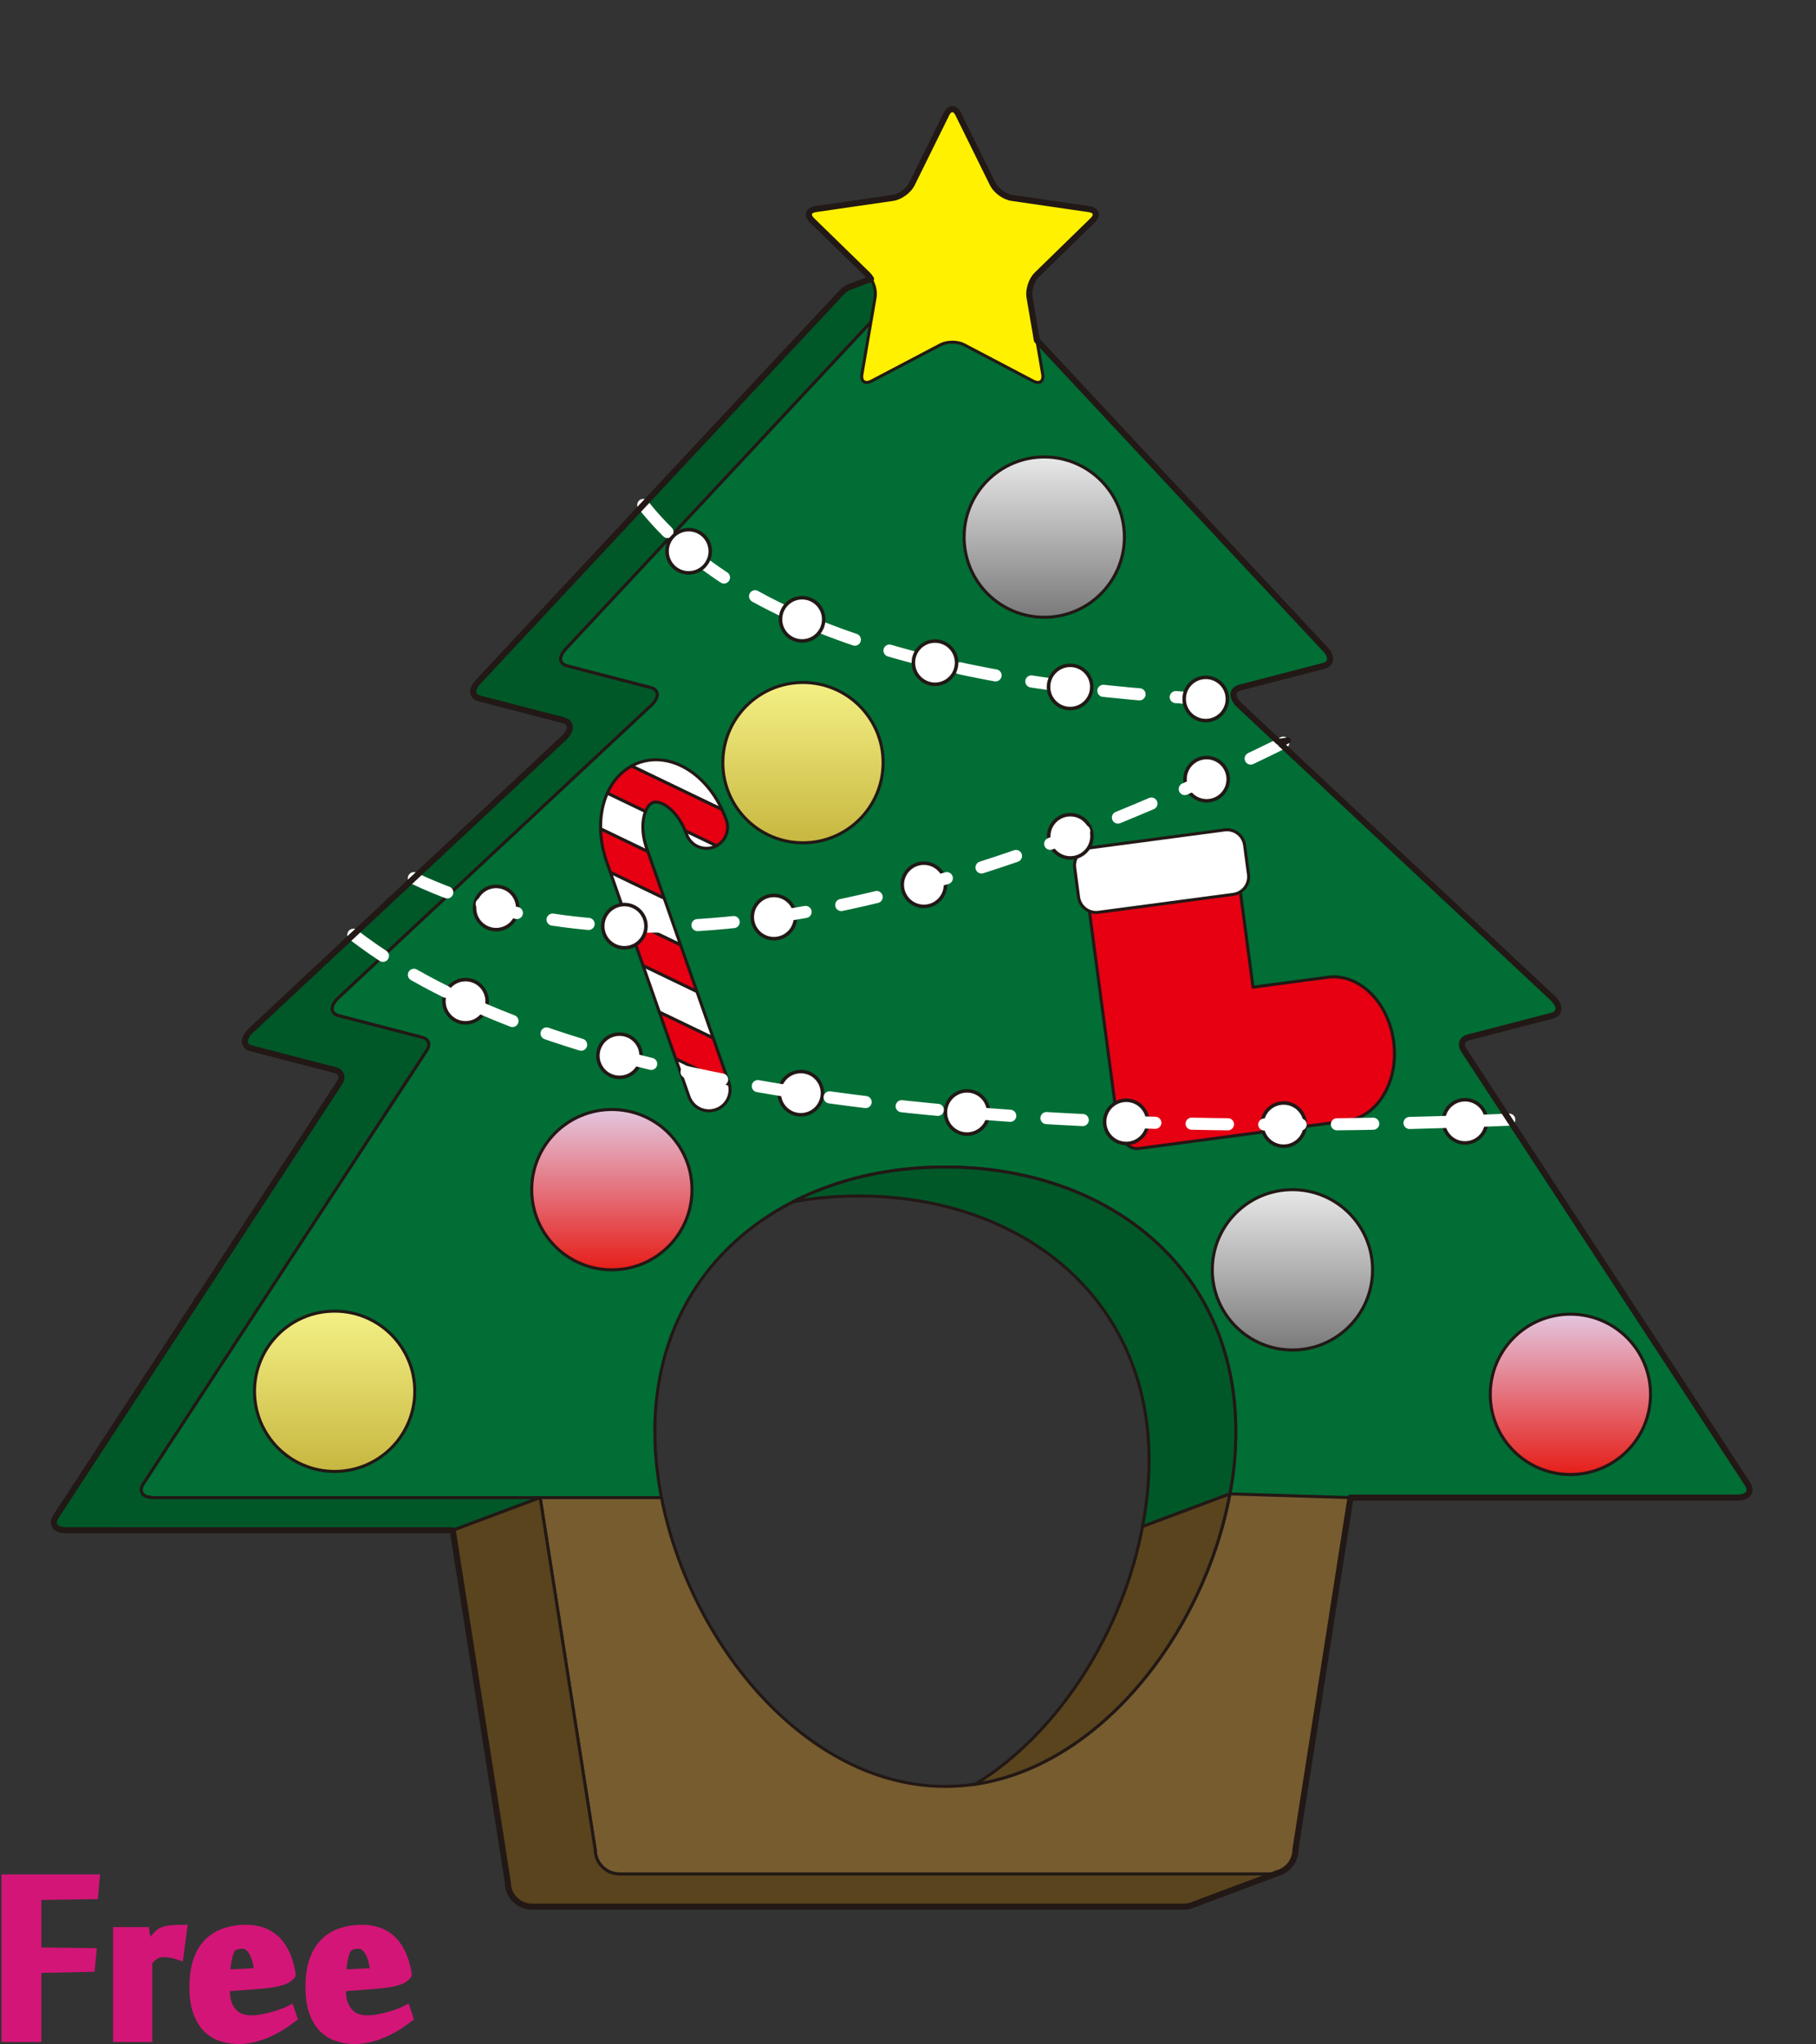 <?xml version="1.0" encoding="utf-8"?>
<!-- Generator: Adobe Illustrator 12.0.0, SVG Export Plug-In . SVG Version: 6.00 Build 51448)  -->
<!DOCTYPE svg PUBLIC "-//W3C//DTD SVG 1.1//EN" "http://www.w3.org/Graphics/SVG/1.1/DTD/svg11.dtd">
<svg  version="1.1" id="レイヤー_1" xmlns="http://www.w3.org/2000/svg" xmlns:xlink="http://www.w3.org/1999/xlink" width="600" height="675.129"
	 viewBox="0 0 600 675.129" overflow="visible" enable-background="new 0 0 600 675.129" xml:space="preserve">
<rect x="0" y="0" width="600" height="675.129" fill="#333333" stroke="none"/>
<rect fill="none" width="600" height="675"/>
<g>
	<g>
		<path fill="#006E35" stroke="#221815" stroke-linecap="round" stroke-linejoin="round" d="M406.105,494.652h167.727
			c3.788,0,5.147-1.954,3.512-4.547c-0.254-0.407-93.252-142.566-93.48-142.891c-1.584-2.271-0.932-4.1,1.594-4.646
			c0.506-0.111,26.82-6.942,27.41-7.114c2.527-0.743,2.813-2.952,0.388-5.543L409.21,232.668c-2.427-2.591-2.14-4.797,0.384-5.539
			c0.202-0.06,27.014-7.017,27.551-7.149c2.762-0.667,3.146-2.934,0.643-5.608L317.771,85.826c-1.496-1.598-3.469-2.397-5.441-2.397
			c-1.974,0-3.945,0.799-5.442,2.397L186.872,214.372c-2.505,2.675-2.12,4.941,0.64,5.608c0.539,0.132,27.349,7.089,27.549,7.149
			c2.531,0.742,2.816,2.948,0.391,5.539l-104.048,97.243c-2.426,2.591-2.142,4.8,0.39,5.543c0.586,0.172,26.903,7.003,27.407,7.114
			c2.524,0.547,3.177,2.375,1.597,4.646c-0.228,0.324-93.227,142.483-93.48,142.891c-1.637,2.593-0.277,4.547,3.506,4.547h167.728
			c-1.429-7.34-2.182-14.697-2.182-21.906c0-54.441,42.965-87.281,95.959-87.281l0,0c52.997,0,95.959,32.84,95.959,87.281
			C408.288,479.955,407.535,487.313,406.105,494.652z"/>
		<path fill="#005828" stroke="#221815" stroke-linecap="round" stroke-linejoin="round" d="M280.59,94.814
			c-0.929,0.4-1.794,1-2.544,1.798L158.032,225.157c-2.503,2.674-2.119,4.941,0.643,5.61c0.538,0.13,27.346,7.091,27.548,7.144
			c2.529,0.745,2.817,2.955,0.385,5.545L82.562,340.699c-2.43,2.59-2.139,4.801,0.392,5.542c0.589,0.173,26.903,7.006,27.409,7.116
			c2.522,0.543,3.177,2.373,1.595,4.641c-0.229,0.325-93.228,142.487-93.482,142.895c-1.636,2.595-0.277,4.549,3.51,4.549
			l127.6,0.012l28.875-10.801H50.824c-3.783,0-5.143-1.954-3.506-4.547c0.253-0.407,93.252-142.566,93.48-142.891
			c1.58-2.271,0.928-4.1-1.597-4.646c-0.504-0.111-26.821-6.942-27.407-7.114c-2.532-0.743-2.816-2.952-0.39-5.543l104.048-97.243
			c2.425-2.591,2.14-4.797-0.391-5.539c-0.2-0.06-27.01-7.017-27.549-7.149c-2.76-0.667-3.145-2.934-0.64-5.608L306.887,85.826
			c0.775-0.826,1.675-1.438,2.637-1.838L280.59,94.814z"/>
		<g>
			<path fill="#E60012" stroke="#221815" stroke-linecap="round" stroke-linejoin="round" d="M438.679,322.779l-24.682,3.282
				L409,288.477c-0.578-4.368-3.65-7.562-6.857-7.135l-38.23,5.081c-3.208,0.424-5.336,4.312-4.758,8.68l10.248,77.102
				c0.581,4.367,3.649,7.563,6.859,7.136l68.721-9.134c10.291-1.367,17.218-13.094,15.477-26.191
				C458.723,330.921,448.967,321.412,438.679,322.779z"/>
			<path fill="#FFFFFF" stroke="#221815" stroke-linecap="round" stroke-linejoin="round" d="M412.496,288.83
				c0.428,3.208-1.828,6.151-5.037,6.581l-44.523,5.917c-3.207,0.427-6.151-1.827-6.578-5.034l-1.283-9.681
				c-0.43-3.206,1.827-6.153,5.033-6.578l44.521-5.918c3.207-0.427,6.156,1.827,6.58,5.038L412.496,288.83z"/>
		</g>
		<path fill="#765C2F" stroke="#221815" stroke-linecap="round" stroke-linejoin="round" d="M446.197,494.652l-18.201,116.291
			c0,4.427-3.584,8.018-8.015,8.018H312.329H204.676c-4.428,0-8.019-3.591-8.019-8.018l-18.197-116.291h40.091
			c9.375,48.084,47.801,95.387,93.777,95.387c46.374,0,85.063-48.117,94.011-96.621L446.197,494.652z"/>
		<path fill="#005828" stroke="#221815" stroke-linecap="round" stroke-linejoin="round" d="M377.468,504.219
			c1.433-7.339,2.183-14.696,2.183-21.908c0-54.441-42.959-87.281-95.959-87.281l0,0c-7.465,0-14.734,0.646-21.709,1.92
			c14.638-7.5,31.883-11.484,50.348-11.484l0,0c52.997,0,95.959,32.84,95.959,87.281c0,7.209-0.518,13.332-1.948,20.672
			L377.468,504.219z"/>
		<path fill="#59441E" stroke="#221815" stroke-linecap="round" stroke-linejoin="round" d="M377.468,504.219l28.872-10.801
			c-8.389,45.472-42.916,90.605-85.411,96.07l1.334-0.191C350.236,572.143,371.184,538.274,377.468,504.219z"/>
		<path fill="#59441E" stroke="#221815" stroke-linecap="round" stroke-linejoin="round" d="M394.588,628.969l28.839-10.784
			c-1.042,0.499-2.209,0.776-3.445,0.776H312.329H204.676c-4.428,0-8.019-3.591-8.019-8.018l-18.197-116.291l-28.875,10.801
			l18.196,116.291c0,4.427,3.591,8.016,8.021,8.016h107.653h107.653C392.354,629.76,393.531,629.477,394.588,628.969z"/>
		<path fill="#FFF100" stroke="#221815" stroke-linecap="round" stroke-linejoin="round" d="M312.701,37.662
			c1.066-2.163,2.814-2.163,3.881,0L328,60.798c1.07,2.165,3.897,4.221,6.285,4.565l25.533,3.71c2.385,0.348,2.926,2.009,1.2,3.694
			l-18.476,18.008c-1.729,1.684-2.809,5.008-2.401,7.386l4.364,25.432c0.405,2.377-1.007,3.403-3.143,2.28l-22.836-12.005
			c-2.137-1.125-5.633-1.125-7.765,0l-22.839,12.005c-2.139,1.123-3.55,0.097-3.144-2.28l4.362-25.432
			c0.41-2.378-0.672-5.703-2.398-7.386l-18.478-18.008c-1.728-1.685-1.189-3.346,1.196-3.694l25.534-3.71
			c2.392-0.345,5.218-2.4,6.285-4.565L312.701,37.662z"/>
		<path fill="none" stroke="#FFFFFF" stroke-width="4" stroke-linecap="round" stroke-linejoin="round" stroke-dasharray="12" d="
			M212.536,166.78c31.641,39.965,100.118,60.693,195.632,64.544"/>
		
			<circle fill="#FFFFFF" stroke="#221815" stroke-width="1.162" stroke-linecap="round" stroke-linejoin="round" cx="227.536" cy="182.079" r="7.141"/>
		<path fill="#FFFFFF" stroke="#221815" stroke-width="1.162" stroke-linecap="round" stroke-linejoin="round" d="M171.06,299.918
			c0,3.942-3.197,7.14-7.138,7.14c-3.946,0-7.141-3.197-7.141-7.14c0-3.943,3.195-7.14,7.141-7.14
			C167.863,292.778,171.06,295.976,171.06,299.918z"/>
		
			<circle fill="#FFFFFF" stroke="#221815" stroke-width="1.162" stroke-linecap="round" stroke-linejoin="round" cx="398.386" cy="230.865" r="7.141"/>
		
			<circle fill="#FFFFFF" stroke="#221815" stroke-width="1.162" stroke-linecap="round" stroke-linejoin="round" cx="398.664" cy="257.365" r="7.142"/>
		
			<circle fill="#FFFFFF" stroke="#221815" stroke-width="1.162" stroke-linecap="round" stroke-linejoin="round" cx="353.576" cy="226.892" r="7.142"/>
		<path fill="#FFFFFF" stroke="#221815" stroke-width="1.162" stroke-linecap="round" stroke-linejoin="round" d="M316.059,218.874
			c0,3.947-3.195,7.146-7.143,7.146c-3.941,0-7.141-3.199-7.141-7.146c0-3.942,3.199-7.14,7.141-7.14
			C312.863,211.734,316.059,214.931,316.059,218.874z"/>
		
			<circle fill="#FFFFFF" stroke="#221815" stroke-width="1.162" stroke-linecap="round" stroke-linejoin="round" cx="305.245" cy="292.235" r="7.141"/>
		
			<circle fill="#FFFFFF" stroke="#221815" stroke-width="1.162" stroke-linecap="round" stroke-linejoin="round" cx="255.69" cy="302.901" r="7.142"/>
		<path fill="#FFFFFF" stroke="#221815" stroke-width="1.162" stroke-linecap="round" stroke-linejoin="round" d="M360.781,276.225
			c0,3.947-3.204,7.143-7.143,7.143c-3.945,0-7.146-3.196-7.146-7.143c0-3.943,3.2-7.142,7.146-7.142
			C357.577,269.083,360.781,272.281,360.781,276.225z"/>
		<path fill="#FFFFFF" stroke="#221815" stroke-width="1.162" stroke-linecap="round" stroke-linejoin="round" d="M491.175,370.371
			c0,3.944-3.194,7.141-7.144,7.141c-3.939,0-7.139-3.196-7.139-7.141c0-3.943,3.199-7.142,7.139-7.142
			C487.98,363.229,491.175,366.428,491.175,370.371z"/>
		<path fill="#FFFFFF" stroke="#221815" stroke-width="1.162" stroke-linecap="round" stroke-linejoin="round" d="M326.637,367.445
			c0,3.943-3.197,7.142-7.141,7.142c-3.946,0-7.139-3.198-7.139-7.142c0-3.944,3.192-7.141,7.139-7.141
			C323.439,360.305,326.637,363.501,326.637,367.445z"/>
		<path fill="#FFFFFF" stroke="#221815" stroke-width="1.162" stroke-linecap="round" stroke-linejoin="round" d="M379.24,370.547
			c0,3.947-3.195,7.144-7.143,7.144c-3.943,0-7.14-3.196-7.14-7.144c0-3.941,3.196-7.141,7.14-7.141
			C376.045,363.406,379.24,366.605,379.24,370.547z"/>
		
			<circle fill="#FFFFFF" stroke="#221815" stroke-width="1.162" stroke-linecap="round" stroke-linejoin="round" cx="264.596" cy="361.066" r="7.142"/>
		
			<circle fill="#FFFFFF" stroke="#221815" stroke-width="1.162" stroke-linecap="round" stroke-linejoin="round" cx="204.68" cy="348.707" r="7.141"/>
		
			<circle fill="#FFFFFF" stroke="#221815" stroke-width="1.162" stroke-linecap="round" stroke-linejoin="round" cx="424.108" cy="371.445" r="7.142"/>
		<path fill="#FFFFFF" stroke="#221815" stroke-width="1.162" stroke-linecap="round" stroke-linejoin="round" d="M160.949,330.694
			c0,3.946-3.196,7.145-7.142,7.145c-3.944,0-7.142-3.199-7.142-7.145c0-3.942,3.197-7.138,7.142-7.138
			C157.753,323.556,160.949,326.752,160.949,330.694z"/>
		<path fill="#FFFFFF" stroke="#221815" stroke-width="1.162" stroke-linecap="round" stroke-linejoin="round" d="M272.151,204.562
			c0,3.943-3.194,7.142-7.14,7.142c-3.943,0-7.138-3.199-7.138-7.142c0-3.94,3.195-7.138,7.138-7.138
			C268.957,197.424,272.151,200.622,272.151,204.562z"/>
		
			<linearGradient id="XMLID_7_" gradientUnits="userSpaceOnUse" x1="-2997.911" y1="-3036.289" x2="-2944.959" y2="-3036.289" gradientTransform="matrix(0 1 -1 0 -2925.721 3430.967)">
			<stop  offset="0" style="stop-color:#F4F085"/>
			<stop  offset="1" style="stop-color:#C7B740"/>
		</linearGradient>
		<path fill="url(#XMLID_7_)" stroke="#221815" stroke-linecap="round" stroke-linejoin="round" d="M110.572,486.008
			c-14.624,0-26.479-11.855-26.479-26.478s11.855-26.474,26.479-26.474c14.619,0,26.474,11.852,26.474,26.474
			S125.19,486.008,110.572,486.008z"/>
		
			<linearGradient id="XMLID_8_" gradientUnits="userSpaceOnUse" x1="-3205.545" y1="-3191.021" x2="-3152.592" y2="-3191.021" gradientTransform="matrix(0 1 -1 0 -2925.721 3430.967)">
			<stop  offset="0" style="stop-color:#F4F085"/>
			<stop  offset="1" style="stop-color:#C7B740"/>
		</linearGradient>
		<path fill="url(#XMLID_8_)" stroke="#221815" stroke-linecap="round" stroke-linejoin="round" d="M265.301,278.375
			c-14.623,0-26.477-11.855-26.477-26.478c0-14.621,11.854-26.475,26.477-26.475c14.62,0,26.475,11.854,26.475,26.475
			C291.776,266.52,279.92,278.375,265.301,278.375z"/>
		
			<linearGradient id="XMLID_9_" gradientUnits="userSpaceOnUse" x1="-2752.897" y1="-3450.576" x2="-2699.947" y2="-3450.576" gradientTransform="matrix(0 1 -1 0 -2931.721 3186.967)">
			<stop  offset="0" style="stop-color:#E3C6DF"/>
			<stop  offset="1" style="stop-color:#E61E19"/>
		</linearGradient>
		<path fill="url(#XMLID_9_)" stroke="#221815" stroke-linecap="round" stroke-linejoin="round" d="M518.854,487.02
			c-14.625,0-26.471-11.854-26.471-26.475s11.846-26.475,26.471-26.475c14.623,0,26.476,11.854,26.476,26.475
			S533.477,487.02,518.854,487.02z"/>
		
			<linearGradient id="XMLID_10_" gradientUnits="userSpaceOnUse" x1="-2820.501" y1="-3133.874" x2="-2767.55" y2="-3133.874" gradientTransform="matrix(0 1 -1 0 -2931.721 3186.967)">
			<stop  offset="0" style="stop-color:#E3C6DF"/>
			<stop  offset="1" style="stop-color:#E61E19"/>
		</linearGradient>
		<path fill="url(#XMLID_10_)" stroke="#221815" stroke-linecap="round" stroke-linejoin="round" d="M202.154,419.417
			c-14.619,0-26.476-11.854-26.476-26.476c0-14.622,11.857-26.476,26.476-26.476c14.623,0,26.475,11.854,26.475,26.476
			C228.628,407.563,216.776,419.417,202.154,419.417z"/>
		
			<linearGradient id="XMLID_11_" gradientUnits="userSpaceOnUse" x1="-6627.704" y1="612.312" x2="-6627.704" y2="559.362" gradientTransform="matrix(-1 0 0 -1 -6282.688 763.246)">
			<stop  offset="0" style="stop-color:#E8E8E8"/>
			<stop  offset="1" style="stop-color:#7A7A7A"/>
		</linearGradient>
		<path fill="url(#XMLID_11_)" stroke="#221815" stroke-linecap="round" stroke-linejoin="round" d="M318.541,177.41
			c0-14.623,11.855-26.475,26.477-26.475c14.622,0,26.475,11.853,26.475,26.475c0,14.619-11.853,26.474-26.475,26.474
			C330.396,203.884,318.541,192.028,318.541,177.41z"/>
		
			<linearGradient id="XMLID_12_" gradientUnits="userSpaceOnUse" x1="-6709.706" y1="370.304" x2="-6709.706" y2="317.356" gradientTransform="matrix(-1 0 0 -1 -6282.688 763.246)">
			<stop  offset="0" style="stop-color:#E8E8E8"/>
			<stop  offset="1" style="stop-color:#7A7A7A"/>
		</linearGradient>
		
			<circle fill="url(#XMLID_12_)" stroke="#221815" stroke-linecap="round" stroke-linejoin="round" cx="427.018" cy="419.417" r="26.475"/>
		<g>
			<path fill="none" d="M215.76,265.063c-0.972,0.343-1.871,1.403-2.5,2.977l13.101,6.303
				C223.492,267.371,218.304,264.175,215.76,265.063z"/>
			<polygon fill="#FFFFFF" stroke="#221815" stroke-linecap="round" stroke-linejoin="round" points="217.856,334.322 
				235.649,342.877 230.246,327.465 212.453,318.907 			"/>
			<polygon fill="#E60012" stroke="#221815" stroke-linecap="round" stroke-linejoin="round" points="212.453,318.907 
				230.246,327.465 224.842,312.053 207.049,303.497 			"/>
			<path fill="#E60012" stroke="#221815" stroke-linecap="round" stroke-linejoin="round" d="M223.26,349.734l17.746,8.532
				c-0.051-0.22-0.114-0.441-0.188-0.659l-5.169-14.73l-17.792-8.555L223.26,349.734z"/>
			<path fill="#FFFFFF" stroke="#221815" stroke-linecap="round" stroke-linejoin="round" d="M227.641,362.227
				c1.274,3.637,5.256,5.551,8.894,4.277c3.419-1.197,5.316-4.789,4.471-8.237l-17.746-8.532L227.641,362.227z"/>
			<path fill="#FFFFFF" stroke="#221815" stroke-linecap="round" stroke-linejoin="round" d="M226.823,275.534
				c1.27,3.638,5.256,5.554,8.893,4.278c0.365-0.128,0.712-0.291,1.044-0.473l-10.399-4.997
				C226.518,274.73,226.676,275.122,226.823,275.534z"/>
			<path fill="#FFFFFF" stroke="#221815" stroke-linecap="round" stroke-linejoin="round" d="M211.143,251.891
				c-0.875,0.307-1.706,0.688-2.494,1.118l29.901,14.377C232.768,255.051,221.287,248.333,211.143,251.891z"/>
			<path fill="#E60012" stroke="#221815" stroke-linecap="round" stroke-linejoin="round" d="M239.993,270.917
				c-0.426-1.224-0.916-2.399-1.443-3.53l-29.901-14.377c-3.547,1.934-6.26,5.075-8,8.968l12.61,6.063
				c0.629-1.574,1.528-2.633,2.5-2.977c2.544-0.888,7.732,2.308,10.601,9.279l10.399,4.997
				C239.703,277.73,241.142,274.188,239.993,270.917z"/>
			<polygon fill="#FFFFFF" stroke="#221815" stroke-linecap="round" stroke-linejoin="round" points="207.049,303.497 
				224.842,312.053 219.44,296.642 201.646,288.083 			"/>
			<path fill="#E60012" stroke="#221815" stroke-linecap="round" stroke-linejoin="round" d="M200.484,284.77l1.162,3.313
				l17.794,8.559l-5.405-15.412l-15.598-7.502C198.51,277.281,199.171,281.018,200.484,284.77z"/>
			<path fill="#FFFFFF" stroke="#221815" stroke-linecap="round" stroke-linejoin="round" d="M198.437,273.728l15.598,7.502
				l-0.378-1.079c-1.741-4.97-1.498-9.343-0.397-12.111l-12.61-6.063C199.117,265.416,198.348,269.433,198.437,273.728z"/>
		</g>
		<path fill="none" stroke="#FFFFFF" stroke-width="4" stroke-linecap="round" stroke-linejoin="round" stroke-dasharray="12" d="
			M136.739,290.062c68.852,32.662,168.541,14.205,288.802-45.509"/>
		<path fill="none" stroke="#FFFFFF" stroke-width="4" stroke-linecap="round" stroke-linejoin="round" stroke-dasharray="12" d="
			M116.748,308.748c64.56,49.82,198.061,68.676,381.913,61.07"/>
		
			<circle fill="#FFFFFF" stroke="#221815" stroke-width="1.162" stroke-linecap="round" stroke-linejoin="round" cx="206.286" cy="305.903" r="7.141"/>
	</g>
	<path fill="none" stroke="#221815" stroke-width="2" stroke-linecap="round" stroke-linejoin="round" d="M577.344,490.105
		c-0.191-0.305-52.379-80.086-78.686-120.287h0.002h-0.002c-8.824-13.486-14.738-22.522-14.795-22.604
		c-1.584-2.271-0.932-4.1,1.594-4.646c0.506-0.111,26.82-6.942,27.41-7.114c2.527-0.743,2.813-2.952,0.388-5.543l-90.089-84.199
		c0.795-0.391,1.58-0.764,2.375-1.16l-3.094,0.487l-13.237-12.372c-2.427-2.591-2.14-4.797,0.384-5.539
		c0.202-0.06,27.014-7.017,27.551-7.149c2.762-0.667,3.146-2.934,0.643-5.608l-95.201-101.968l-2.444-14.243
		c-0.407-2.378,0.673-5.703,2.401-7.386l18.476-18.008c1.726-1.685,1.185-3.346-1.2-3.694l-25.533-3.71
		c-2.388-0.345-5.215-2.4-6.285-4.565l-11.418-23.136c-1.066-2.163-2.814-2.163-3.881,0l-11.42,23.136
		c-1.067,2.165-3.893,4.221-6.285,4.565l-25.534,3.71c-2.386,0.348-2.924,2.009-1.196,3.694l18.478,18.008
		c0.384,0.375,0.729,0.839,1.041,1.347l-7.194,2.692c-0.929,0.4-1.794,1-2.544,1.798L158.032,225.157
		c-2.503,2.674-2.119,4.941,0.643,5.61c0.538,0.13,27.346,7.091,27.548,7.144c2.529,0.745,2.817,2.955,0.385,5.545l-49.866,46.605
		h-0.003c0.001,0,0.001,0,0.001,0.002l-19.991,18.684h-0.001h0.001l-34.187,31.951c-2.43,2.59-2.139,4.801,0.392,5.542
		c0.589,0.173,26.903,7.006,27.409,7.116c2.522,0.543,3.177,2.373,1.595,4.641c-0.229,0.325-93.228,142.487-93.482,142.895
		c-1.636,2.595-0.277,4.549,3.51,4.549l127.6,0.012l18.196,116.291c0,4.427,3.591,8.016,8.021,8.016h215.306
		c1.245,0,2.423-0.283,3.479-0.791l27.68-10.351c-0.201,0.06-0.404,0.117-0.613,0.162c0.367-0.078,0.715-0.204,1.063-0.331
		l-0.449,0.169c0.244-0.073,0.482-0.155,0.715-0.251c0.073-0.028,0.143-0.055,0.213-0.088c0.076-0.033,0.157-0.059,0.231-0.095
		l-0.18,0.066c2.798-1.251,4.749-4.047,4.749-7.308l18.201-116.291h127.635C577.62,494.652,578.979,492.698,577.344,490.105z"/>
</g>
<g>
	<path fill="#D31577" stroke="#D31577" stroke-width="3" d="M12.159,672.959H2V620.6h29.416l-0.455,5.189l-18.802,0.281v18.643
		l18.177,0.23l-0.453,4.842l-17.724,0.398V672.959z"/>
	<path fill="#D31577" stroke="#D31577" stroke-width="3" d="M59.162,645.846c-0.764-0.266-1.584-0.48-2.46-0.652
		c-0.877-0.17-1.716-0.256-2.517-0.256c-0.572,0-1.089,0.049-1.546,0.145c-0.457,0.092-0.886,0.256-1.287,0.482
		c-0.402,0.227-0.801,0.529-1.202,0.906c-0.401,0.383-0.848,0.836-1.343,1.365v25.123H38.87v-34.943h9.017l0.862,5.568h0.058
		c0.263-0.418,0.584-0.9,0.963-1.449c0.377-0.549,0.783-1.098,1.217-1.648c0.435-0.547,0.888-1.049,1.359-1.504
		c0.471-0.453,0.954-0.775,1.446-0.967c0.867-0.32,1.849-0.531,2.945-0.631c1.096-0.1,2.285-0.15,3.569-0.15L59.162,645.846z"/>
	<path fill="#D31577" stroke="#D31577" stroke-width="3" d="M81.334,637.234c1.667,0,3.285,0.236,4.857,0.709
		c1.57,0.473,3.02,1.266,4.345,2.379c1.326,1.115,2.47,2.605,3.437,4.477c0.965,1.871,1.694,4.203,2.188,6.998v0.453
		c-0.303,0.416-0.712,0.795-1.223,1.135c-0.511,0.34-1.183,0.635-2.017,0.877c-0.834,0.248-1.856,0.475-3.067,0.682
		c-1.212,0.209-2.67,0.369-4.373,0.482l-11.02,0.85v1.475c0,2.719,0.719,4.965,2.158,6.742c1.439,1.773,3.597,2.662,6.475,2.662
		c1.174,0,2.406-0.121,3.693-0.367c1.287-0.246,2.508-0.539,3.663-0.881c1.155-0.34,2.213-0.691,3.18-1.051
		c0.966-0.359,1.695-0.672,2.188-0.938l0.853,2.557c-1.06,0.799-2.253,1.629-3.579,2.486c-1.326,0.859-2.746,1.633-4.26,2.32
		c-1.515,0.686-3.114,1.25-4.799,1.689c-1.685,0.439-3.419,0.658-5.198,0.658c-2.083,0-4.028-0.311-5.832-0.938
		c-1.803-0.623-3.363-1.615-4.675-2.98c-1.312-1.361-2.348-3.141-3.108-5.336c-0.76-2.193-1.141-4.863-1.141-8.006
		c0-3.521,0.436-6.5,1.312-8.941c0.874-2.443,2.091-4.41,3.651-5.906c1.56-1.494,3.391-2.582,5.499-3.266
		C76.645,637.576,78.91,637.234,81.334,637.234z M76.617,643.168c-0.265,0.229-0.521,0.654-0.768,1.279
		c-0.246,0.625-0.464,1.363-0.652,2.215c-0.19,0.852-0.342,1.742-0.455,2.67c-0.114,0.928-0.17,1.826-0.17,2.697l10.964-0.514
		c-0.115-1.02-0.286-2.08-0.513-3.18c-0.227-1.098-0.558-2.1-0.994-3.01c-0.437-0.908-0.976-1.664-1.619-2.271
		c-0.644-0.606-1.42-0.908-2.327-0.908c-0.646,0-1.25,0.074-1.819,0.227C77.695,642.523,77.147,642.789,76.617,643.168z"/>
	<path fill="#D31577" stroke="#D31577" stroke-width="3" d="M119.678,637.234c1.666,0,3.285,0.236,4.857,0.709
		c1.57,0.473,3.019,1.266,4.345,2.379c1.326,1.115,2.47,2.605,3.437,4.477c0.964,1.871,1.694,4.203,2.187,6.998v0.453
		c-0.304,0.416-0.712,0.795-1.223,1.135c-0.511,0.34-1.183,0.635-2.017,0.877c-0.833,0.248-1.855,0.475-3.066,0.682
		c-1.212,0.209-2.671,0.369-4.374,0.482l-11.02,0.85v1.475c0,2.719,0.719,4.965,2.158,6.742c1.438,1.773,3.597,2.662,6.475,2.662
		c1.174,0,2.406-0.121,3.693-0.367c1.288-0.246,2.509-0.539,3.663-0.881c1.155-0.34,2.214-0.691,3.181-1.051
		c0.966-0.359,1.696-0.672,2.187-0.938l0.853,2.557c-1.061,0.799-2.254,1.629-3.579,2.486c-1.327,0.859-2.747,1.633-4.26,2.32
		c-1.515,0.686-3.114,1.25-4.799,1.689s-3.419,0.658-5.199,0.658c-2.083,0-4.027-0.311-5.832-0.938
		c-1.804-0.623-3.363-1.615-4.675-2.98c-1.312-1.361-2.348-3.141-3.109-5.336c-0.76-2.193-1.141-4.863-1.141-8.006
		c0-3.521,0.436-6.5,1.312-8.941c0.874-2.443,2.092-4.41,3.651-5.906c1.56-1.494,3.391-2.582,5.499-3.266
		C114.989,637.576,117.253,637.234,119.678,637.234z M114.961,643.168c-0.265,0.229-0.521,0.654-0.768,1.279
		s-0.464,1.363-0.652,2.215c-0.19,0.852-0.342,1.742-0.456,2.67c-0.113,0.928-0.169,1.826-0.169,2.697l10.964-0.514
		c-0.116-1.02-0.286-2.08-0.513-3.18c-0.227-1.098-0.558-2.1-0.994-3.01c-0.436-0.908-0.975-1.664-1.619-2.271
		c-0.644-0.606-1.42-0.908-2.327-0.908c-0.645,0-1.25,0.074-1.819,0.227C116.039,642.523,115.491,642.789,114.961,643.168z"/>
</g>
</svg>
